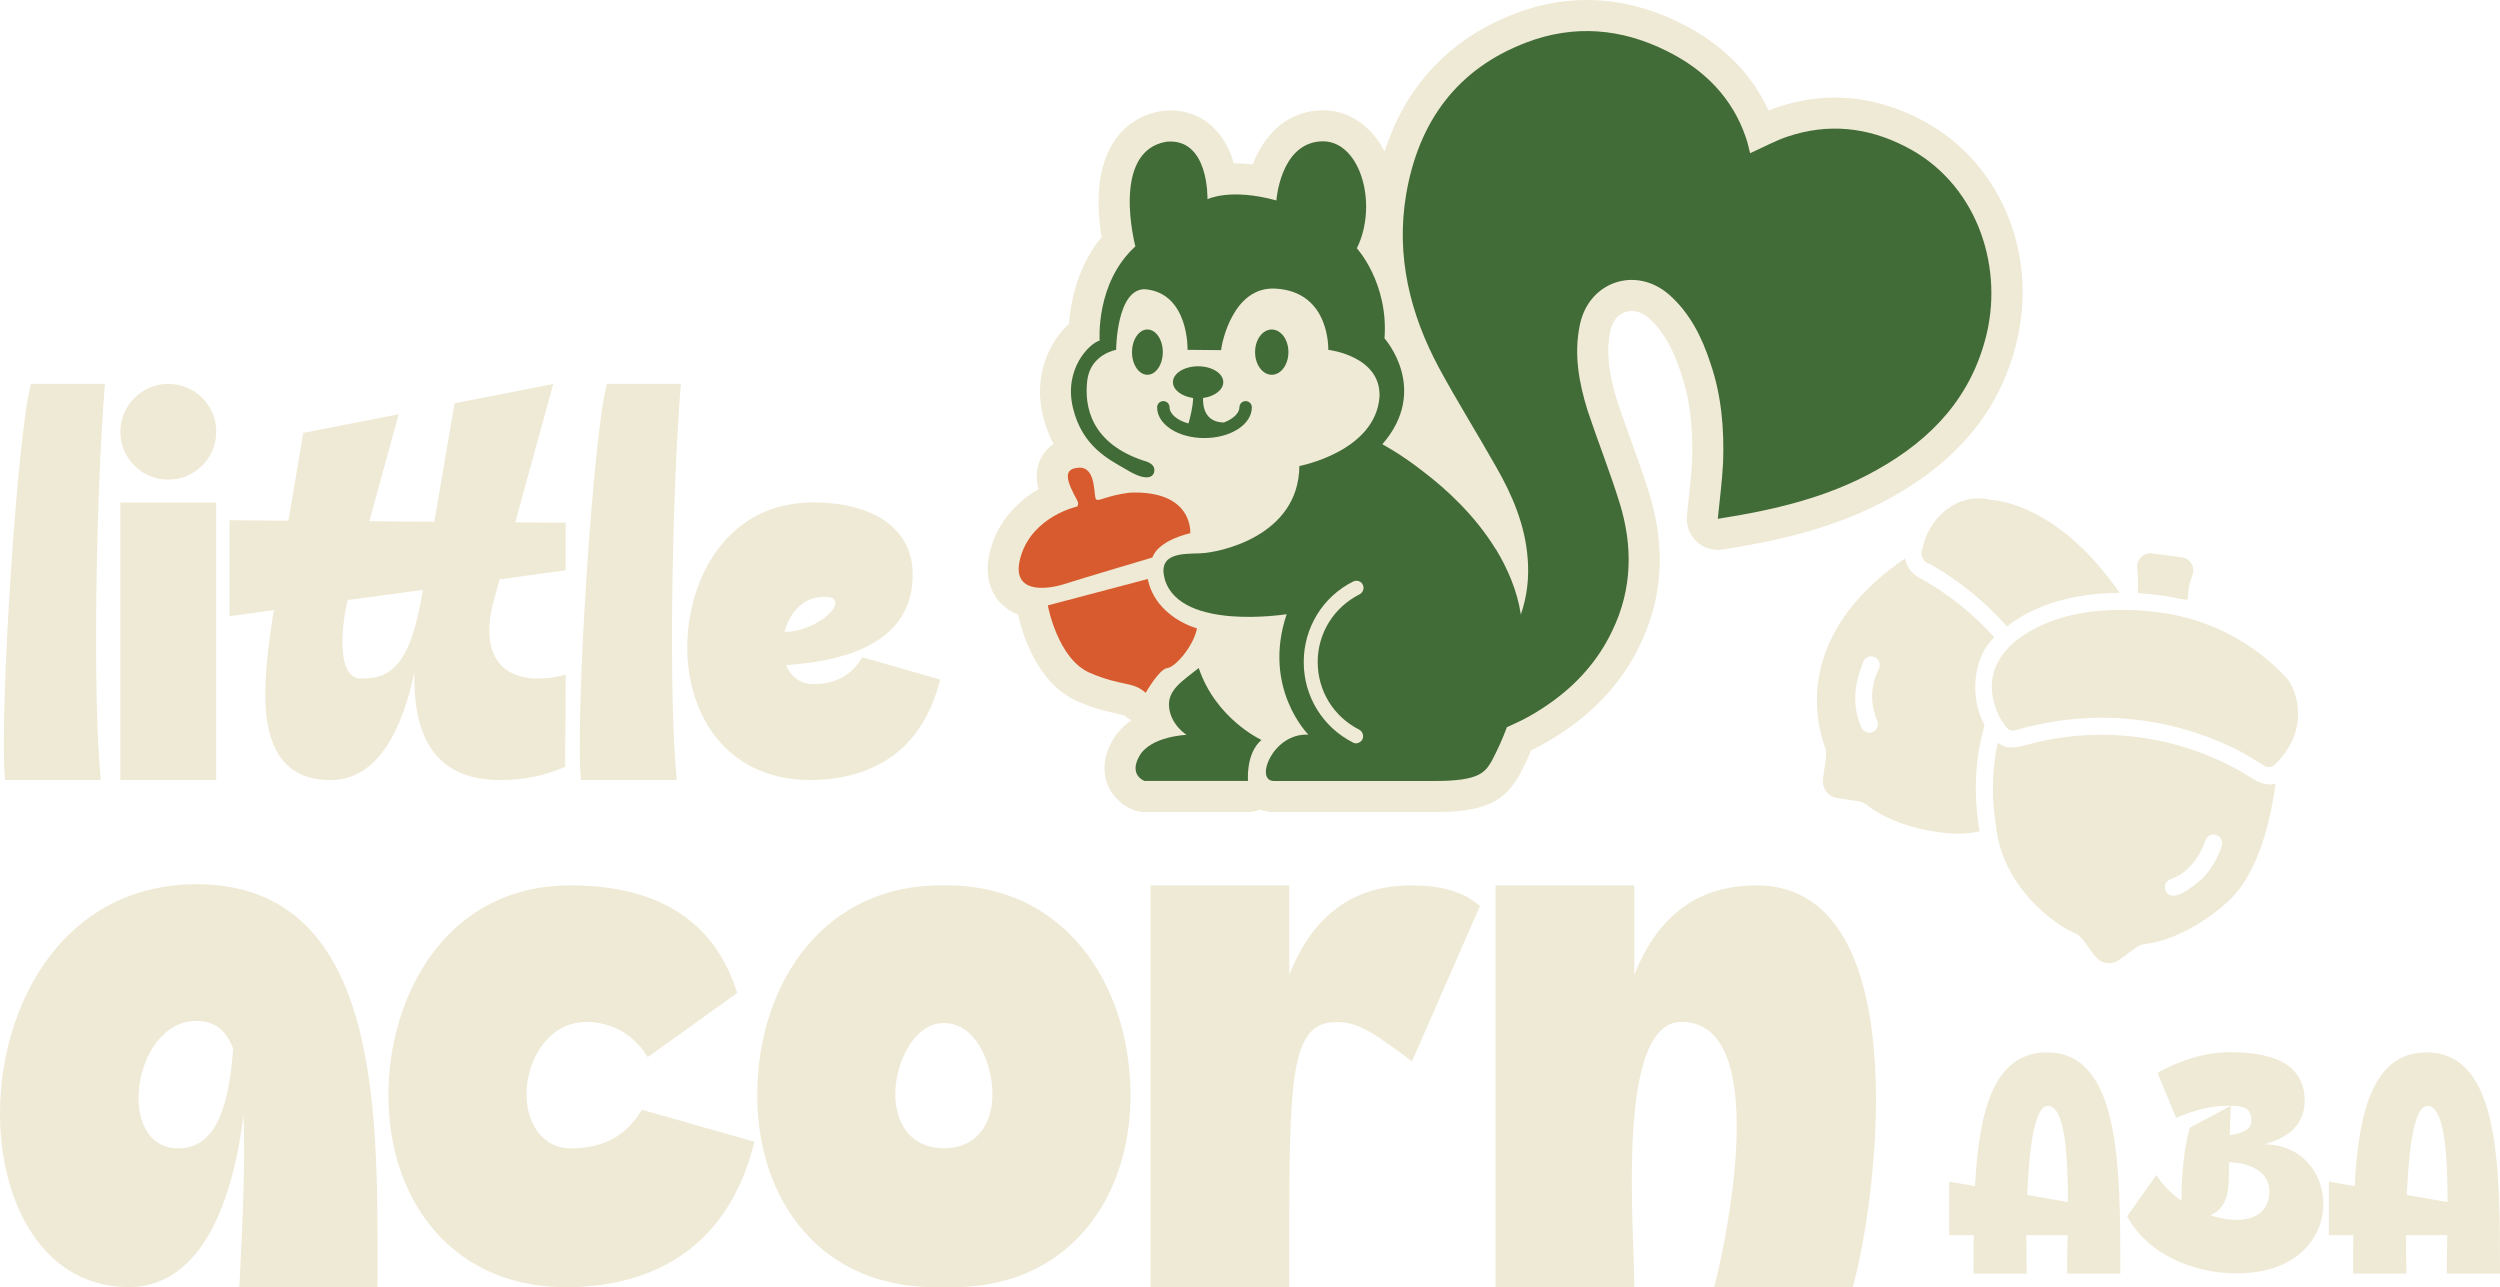 <?xml version="1.0" encoding="UTF-8"?>
<svg id="Layer_2" xmlns="http://www.w3.org/2000/svg" viewBox="0 0 1391.66 716.56">
  <defs>
    <style>
      .cls-1 {
        fill: #416b37;
      }

      .cls-2 {
        fill: #efead5;
      }

      .cls-3 {
        fill: #d85b30;
      }
    </style>
  </defs>
  <g id="Layer_1-2" data-name="Layer_1">
    <g>
      <g>
        <path class="cls-2" d="M1273.06,377.65c-17.13-18.63-39.87-31.18-64.76-35.75-25.36-4.38-55.03-3.55-76.74,8.67-16.8,8.88-26.83,23.46-21.31,41.3,1.35,5.28,4,10.13,7.7,14.13,1.16.69,2.55.87,3.84.48,4.43-1.23,8.78-2.34,13.11-3.24,38.78-8.29,79.24-2.58,114.2,16.12l11.36,6.86c1.92,1.22,4.44.92,6.01-.72,19.71-19.34,12.22-41.04,6.57-47.85h0Z"/>
        <path class="cls-2" d="M1194.23,525.51c23.77-3.16,43.99-21.86,44.86-22.67,18.53-15.81,25.15-48.13,27.66-66.69-6.93,2.23-12.95-2.85-18.55-6.23-35.3-20.25-77.07-26.06-116.55-16.2-6.07,1.47-12.79,4.27-18.54.41l-1.1-.67c-3.19,15.41-3.48,31.27-.86,46.78,3.58,33.06,31.95,54.43,44.35,59.4,4.85,2.31,9.02,12.41,13.55,15.15,3.35,2.05,7.62,1.84,10.75-.54l9.42-6.92c1.48-1.04,3.21-1.67,5.01-1.83h0ZM1225.88,489.17c-2.2,1.52-16.68,15.53-20.53,6.29,0,0,0,0,0,0-.85-2.5.49-5.21,2.99-6.05,14.45-5,19.27-21.39,19.27-21.39h0c.72-2.54,3.36-4.02,5.9-3.3,2.54.72,4.02,3.36,3.3,5.9-2.15,6.95-5.89,13.31-10.93,18.56Z"/>
        <path class="cls-2" d="M1191.47,330.24c4.39.31,8.93.82,13.36,1.43,19.96,3.35,9.45,4.87,15.54-11.42.27-.63.44-1.3.52-1.98.46-3.96-2.37-7.54-6.33-8l-16.72-2.23c-2.17-.26-4.35.48-5.9,2.01-1.75,1.64-2.58,4.05-2.2,6.42.41,3.77.53,7.57.34,11.36-.08,1.51-.62,2.69,1.39,2.4h0Z"/>
        <path class="cls-2" d="M1074.3,313.94c16.13,9.17,30.65,20.92,42.96,34.81,13.29-10.83,32.39-16.7,51.22-18.22,3.65-.31,7.43-.48,11.46-.5-1.23-1.9-2.57-3.73-4-5.48-31.67-42.71-62.98-46-67.35-46.24-21.54-4.97-35.94,13.05-38.36,27.04-.19.39-.33.8-.43,1.22-.79,3.28,1.22,6.58,4.51,7.38h0Z"/>
        <path class="cls-2" d="M1067.64,321.19c-3.8-2.22-6.42-6.03-7.12-10.38-49.19,33.61-55.54,74.35-44.4,105.89,1.34,3.04-1.08,13.24-1.28,16.63,0,.06-.02.12-.03.19-.73,5.22,2.91,10.05,8.13,10.78l11.56,1.73c1.79.28,3.47,1.04,4.86,2.21,19.1,14.65,46.56,15.73,47.72,15.75,4.99.28,9.99-.14,14.86-1.24-.49-2.7-.9-5.9-1.28-9.53-1.87-16.69-.48-33.58,4.09-49.74-7.44-12.53-7.94-35.91,5.38-48.74-12.13-13.54-26.5-24.9-42.49-33.57h0ZM1037.44,367.88c.04-.07.08-.14.12-.21,1.37-2.26,4.3-2.98,6.56-1.61,2.26,1.36,2.98,4.3,1.62,6.56-4.52,9.03-4.77,19.6-.67,28.82.75,2,.09,4.25-1.63,5.52-2.12,1.57-5.11,1.12-6.68-1-9.33-18.18.52-36.89.68-38.08Z"/>
      </g>
      <g>
        <path class="cls-2" d="M210.12,716.48h-76.89c2.21-41.74,3.29-72.99,2.34-95.7-4.37,35.74-18.41,95.7-63.93,95.7-103.97,0-97.58-224.26,37.68-224.26,105.92,0,100.74,134.58,100.8,224.26ZM129.81,583.79c-4.16-10.95-10.81-15.48-20.62-15.48-35.21,0-45.59,70.95-9.87,70.95,23.21,0,28.4-28.97,30.48-55.47Z"/>
        <path class="cls-2" d="M410.38,552.73l-49.83,35.74c-9.61-15.87-24.47-19.66-34.34-19.61-20.69.26-32.32,20.19-33.09,38.38-.68,16.78,8.04,32.02,24.79,32.02,21.63,0,32.88-10.44,39.4-21.51l62.67,17.83c-14.29,57.87-54.51,79.23-99.86,80.89-68.92,2.45-104.28-49.4-103.9-107.58.31-54.77,32.13-116.03,101.32-116.03,60.76,0,83.72,30.72,92.83,59.86Z"/>
        <path class="cls-2" d="M629.32,608.9c.38,58.18-34.9,110.1-103.9,107.58-69,2.45-104.22-49.4-103.91-107.58.38-61.66,37.25-117.06,103.91-116.03,66.66-.96,103.52,54.37,103.9,116.03ZM552.42,607.19c-.64-16.37-9.42-37.68-27-37.68-16.5,0-26.37,21.36-27,37.68-.7,17.38,8.09,32,27,32s27.76-14.55,27-32Z"/>
        <path class="cls-2" d="M823.81,504.43l-37.82,86.39c-21-15.63-29.54-21.89-41.99-21.89-23.97,0-26.12,26.43-26.31,106.36v41.19h-77.22v-223.61h77.22v49.76c11.82-29.72,32.38-49.76,68.04-49.76,15.06,0,28.72,2.95,38.08,11.57Z"/>
        <path class="cls-2" d="M1031.43,716.48h-77.22c6.71-24.99,32.57-147.62-18.15-147.62-36.75,0-26.31,113.7-26.31,147.62h-77.22v-223.61h77.22v49.76c11.82-29.72,32.38-49.76,68.04-49.76,86.9,0,69.19,165.86,53.63,223.61Z"/>
      </g>
      <g>
        <path class="cls-2" d="M17.27,213.68h41.14c-4.98,61.16-6.94,174.78-2.27,220.51H2.81c-3.41-34.77,6.8-193.66,14.46-220.51Z"/>
        <path class="cls-2" d="M67,240.37c0-14.76,11.97-26.69,26.69-26.69s26.69,11.88,26.69,26.64-11.97,26.69-26.69,26.69-26.69-11.88-26.69-26.64ZM120.34,279.73v154.46h-53.33v-154.46h53.33Z"/>
        <path class="cls-2" d="M314.93,317.46l-36.82,5.02-4.28,15.69c-8.04,39.1,19.49,43.34,41.1,37.35l-.35,51.33c-10.13,4.5-22.01,7.38-35.91,7.38-40.36,0-48.53-29.44-48.01-60.1-6.2,30.18-19.66,60.1-46.57,60.1-46.45,0-37.36-56.69-31.72-94.62l-24.59,3.36v-53.38l32.76.26,8.29-48.88,53.12-10.39-16.37,59.59,36.21.26,11.23-65.92,54.95-10.79-21.15,77.06,28.08.22v26.48ZM201.09,377.75c15.46,0,27.39-5.77,34.29-49.41l-41.8,5.68c-2.54,9.22-7.82,43.73,7.51,43.73Z"/>
        <path class="cls-2" d="M337.87,213.68h41.14c-4.98,61.16-6.94,174.78-2.27,220.51h-53.33c-3.41-34.77,6.8-193.66,14.46-220.51Z"/>
        <path class="cls-2" d="M523.33,378.28c-9.87,39.98-37.66,54.74-68.97,55.88-47.66,1.75-72-34.12-71.78-74.31.23-37.83,22.19-80.16,69.99-80.16,34.02,0,54.56,14.76,55.43,38.22,1.52,41.37-40.54,50.32-70.42,52.33,2.58,6.2,7.73,10.57,15.21,10.57,14.98,0,22.75-7.3,27.26-14.94l43.29,12.41ZM436.71,351.72c18.83.26,39.1-19.69,21.84-19.53-11.7.13-19.18,9.3-21.84,19.53Z"/>
      </g>
      <g>
        <path class="cls-2" d="M1150.68,708.94c0-5.88.17-13.3.29-21.39h-22.95c-.05,12.41.24,21.39.24,21.39h-29.66c0-7.15,0-14.31.07-21.39h-13.61v-29.76l14.37,2.45c2.17-41.62,10.25-74.41,40.05-74.41,40.85,0,40.85,63.49,40.85,123.11h-29.66ZM1151.16,669.14c-.02-26.76-1.75-53.53-11.19-53.53-7.67,0-10.51,25.32-11.5,49.61l22.68,3.91Z"/>
        <path class="cls-2" d="M1244.85,708.84c-23.74-.05-49.37-10.54-60.72-31.76l16.25-22.97c3.48,5.59,8.41,10.42,13.99,14.33-.12-12.55,1.18-28.68,4.61-40.68l22.85-12.22c-11.23-.24-20.09,2.5-30.46,6.7l-10.37-25.04c12.61-7.03,26.2-11.45,40.66-11.47,21.57,0,41.27,5.5,41.27,26.98,0,13.3-9.1,20.76-22.61,24.31,18.52-.1,30.1,12.6,32.51,27.34,3.35,20.33-10.75,44.55-47.99,44.48ZM1263.26,663.14c0-11.83-12.59-16.13-22.49-16.11-.22,10.8,1.58,24.22-10.35,29.48,5.08,1.68,10.13,2.57,14.67,2.57,10.44-.02,18.17-4.9,18.17-15.94ZM1241.16,631.91c4.63-.62,12.12-2.45,12.12-7.63,0-7.25-3.66-8.57-11.34-8.74-.25,1.42-.54,8.5-.78,16.37Z"/>
        <path class="cls-2" d="M1362.01,708.94c0-5.88.17-13.3.29-21.39h-22.95c-.05,12.41.24,21.39.24,21.39h-29.66c0-7.15,0-14.31.07-21.39h-13.61v-29.76l14.37,2.45c2.17-41.62,10.25-74.41,40.05-74.41,40.85,0,40.85,63.49,40.85,123.11h-29.66ZM1362.49,669.14c-.02-26.76-1.75-53.53-11.19-53.53-7.67,0-10.51,25.32-11.5,49.61l22.68,3.91Z"/>
      </g>
      <path class="cls-2" d="M1068.32,66.08c-15.36-7.8-31.12-11.76-46.86-11.76-10.47,0-21.1,1.76-31.63,5.23-1.81.61-3.59,1.27-5.35,2-9.6-20.95-26.01-37.27-48.88-48.61-17.18-8.59-34.8-12.94-52.35-12.94-13.24,0-26.53,2.49-39.47,7.4-36.34,13.74-61.27,40.13-73.01,76.97-.67-1.3-1.38-2.57-2.14-3.78-7.59-12.22-19.35-19.22-32.24-19.22-.45,0-2.55.09-3,.13-18.21,1.43-30.14,14.52-36,29.98-3.22-.35-6.37-.52-9.43-.52-.38,0-.76,0-1.13,0-1.88-6.57-5.09-13.54-10.52-19.14-6.55-6.75-15.13-10.33-24.8-10.33-1.32,0-2.68.06-5.39.39-11.23,1.99-20.35,8.04-26.36,17.47-10.48,16.44-8.78,39.26-6.51,52.55-13.64,16.63-17.31,36.43-18.19,48.34-11.25,10.27-19.77,29.27-14.58,50.87,1.48,6.16,3.56,11.47,6.02,16.06-3.37,2.27-5.42,5.03-6.57,7.07-3.45,6.07-3.36,12.29-1.85,18.03-10.49,6.16-21.24,16.26-26.09,31.47-4.67,14.65-.99,24.1,2.92,29.45,1.96,2.68,5.65,6.51,11.8,8.96,1.9,8.68,9.99,38.37,33.29,48.32,9.97,4.26,17.08,5.77,21.78,6.77,1.54.34,3.66.79,4.15,1.03l.32.25c1.09.98,2.29,1.78,3.55,2.44-4.02,2.76-7.68,6.34-10.38,11-6.07,10.45-5.01,18.95-3.06,24.25,2.99,8.09,9.75,12.97,15.08,14.83,1.84.66,3.77.98,5.72.98h57.59c2.31,0,4.57-.5,6.66-1.4,2.43.9,5.05,1.4,7.76,1.4h89.91c28.95,0,38.54-6.82,46.6-20.3,2.51-4.78,4.73-9.44,6.7-14.13,2.39-1.11,4.76-2.28,7.05-3.6,25.12-14.15,42.66-32.25,53.58-55.23,12.59-25.94,14.31-54.18,5.11-83.9-3.17-10.23-6.81-20.35-10.45-30.45-2.55-7.07-5.1-14.14-7.36-20.91-5.02-16.13-6.23-28.22-3.9-39.23,1.71-8.23,7.29-11.16,11.93-11.16,3.22,0,6.48,1.35,9.33,3.83,7.74,6.81,13.45,16.48,18.09,30.72,4.85,14,6.86,30.15,6.16,49.14-.35,6.81-1.11,13.71-1.87,20.69l-1.01,9.61c-.52,5.33,1.44,10.6,5.33,14.27,3.23,3.06,7.49,4.72,11.87,4.72.89,0,1.78-.07,2.67-.21,29.16-4.55,63.19-11.61,94.46-29.3,37.88-21.18,60.59-49.65,69.44-87.07,11.8-50.55-10.62-101.31-54.48-123.43Z"/>
      <path class="cls-3" d="M666.33,349.78s-22.92-5.91-27.43-27.47l-55.62,14.7s5.45,29.88,23.49,37.58c18.04,7.7,23.67,4.51,31,11.09,0,0,7.52-13.31,12.03-13.79,4.51-.49,14.64-12.27,16.53-22.1Z"/>
      <path class="cls-3" d="M662.58,296.79s1.88-24.05-33.82-22.55c-12.96,1.69-17.1,5.07-18.6,3.76-1.5-1.32.38-18.04-9.39-17.66-9.77.38-6.76,7.89-1.13,18.22,1.13,2.07,0,3.39,0,3.39,0,0-24.24,5.26-31.19,27.06-6.95,21.8,13.9,19.35,23.86,16.16,9.96-3.19,49.23-14.84,49.23-14.84,0,0,1.88-8.83,21.04-13.53Z"/>
      <g>
        <path class="cls-1" d="M1060.48,81.48c-21.09-10.72-42.71-12.97-65.18-5.53-7.26,2.42-14.01,6.22-21.09,9.34-.69-2.59-1.21-5.53-2.25-8.47-7.61-22.48-23.17-38.04-44.09-48.41-25.24-12.62-51.53-14.87-77.98-4.84-38.9,14.7-60.17,44.26-67.09,84.38-5.88,34.41,2.07,66.74,18.33,97,10.03,18.5,21.27,36.48,31.64,54.81,9.16,15.91,16.25,32.68,17.64,51.18.86,10.72-.35,21.09-3.8,31.12-2.07-13.31-7.26-25.24-13.66-35.96-.35-.52-.52-.69-.52-.69-11.41-18.5-27.15-33.02-40.11-42.88-12.79-10.03-22.82-15.22-22.82-15.22,26.63-30.6,1.21-58.96,1.21-58.96,2.25-30.95-15.39-50.14-15.39-50.14,12.28-24.9,1.56-61.38-20.58-59.48-22.13,1.73-24.21,32.85-24.21,32.85-25.76-7.09-38.38-.69-38.38-.69,0,0,1.04-34.41-23-31.99-31.12,5.53-17.12,58.27-17.12,58.27-22.3,20.23-19.88,52.39-19.88,52.39-5.88,1.73-20.06,15.91-14.87,37.52s20.06,28.7,29.91,34.41c9.86,6.05,14.87,5.01,15.39.69.52-4.5-5.88-5.71-5.88-5.71-29.22-9.68-33.2-29.91-31.47-44.61,1.73-14.7,16.08-17.12,16.08-17.12,0,0,.17-34.58,16.43-33.72,24.21,2.42,23.34,33.72,23.34,33.72l18.67.17c.17-3.11,6.4-35.96,30.6-34.23,30.26,1.9,29.05,34.06,29.05,34.06,0,0,29.39,3.29,28.53,26.11-2.25,30.6-44.61,38.56-44.61,38.56-.35,39.25-44.78,48.24-54.98,48.59-10.2.35-24.21-.35-19.88,14.7,8.82,28.7,67.78,19.19,67.78,19.19-13.83,41.15,12.1,67.09,12.1,67.09-19.71-1.21-30.26,25.76-19.19,25.76h89.91c24.73,0,27.66-5.01,31.3-11.07,3.46-6.57,6.22-12.79,8.47-18.85,3.98-1.9,8.13-3.63,12.1-5.88,20.23-11.41,36.48-26.63,46.51-47.72,11.24-23.17,11.58-47.2,4.15-71.24-5.36-17.29-12.1-34.23-17.81-51.35-4.84-15.56-7.78-31.47-4.32-47.89,5.01-24.03,31.12-32.85,49.62-16.77,11.58,10.2,18.33,23.69,23,38.04,6.22,17.98,7.78,36.83,7.09,55.67-.52,10.2-1.9,20.58-2.94,31.12,30.95-4.84,61.21-11.76,88.7-27.32,30.6-17.12,52.74-40.81,61.04-75.9,9.16-39.25-6.4-84.38-45.47-104.09ZM756.69,406.2c1.9,1.04,2.59,3.46,1.73,5.36-.69,1.38-2.25,2.25-3.63,2.25-.52,0-1.21-.17-1.73-.52-16.94-8.65-27.32-25.76-27.32-44.78s10.55-36.31,27.49-44.78c2.07-1.04,4.5-.17,5.36,1.73,1.04,1.9.17,4.32-1.73,5.36-14.35,7.26-23.34,21.61-23.34,37.69s8.82,30.43,23.17,37.69Z"/>
        <path class="cls-1" d="M667.28,371.87c-8.9,7.19-17.51,12.07-16.48,21.92s9.7,15.28,9.7,15.28c0,0-19.83.73-26.15,11.61s2.79,14.05,2.79,14.05h57.59s-1.38-15.26,7.47-22.81c0,0-25.33-11.64-34.91-40.04Z"/>
        <ellipse class="cls-1" cx="707.94" cy="196.02" rx="9.28" ry="12.6"/>
        <ellipse class="cls-1" cx="638.72" cy="196.02" rx="8.57" ry="12.6"/>
        <path class="cls-1" d="M651.05,226.73c0-1.9-1.56-3.46-3.46-3.46s-3.46,1.56-3.46,3.46c0,9.51,11.58,17.12,26.28,17.12s26.45-7.61,26.45-17.12c0-1.9-1.56-3.46-3.46-3.46s-3.46,1.56-3.46,3.46c0,3.11-3.29,6.4-8.65,8.47-10.89-.17-11.76-9.34-11.58-13.66,6.4-.86,11.24-4.5,11.24-8.82,0-4.84-6.22-8.82-14.01-8.82s-14.01,3.98-14.01,8.82c0,4.32,4.84,7.95,11.24,8.82-.17,5.19-1.56,10.55-2.59,14.18-6.57-1.73-10.55-5.53-10.55-8.99Z"/>
      </g>
    </g>
  </g>
</svg>